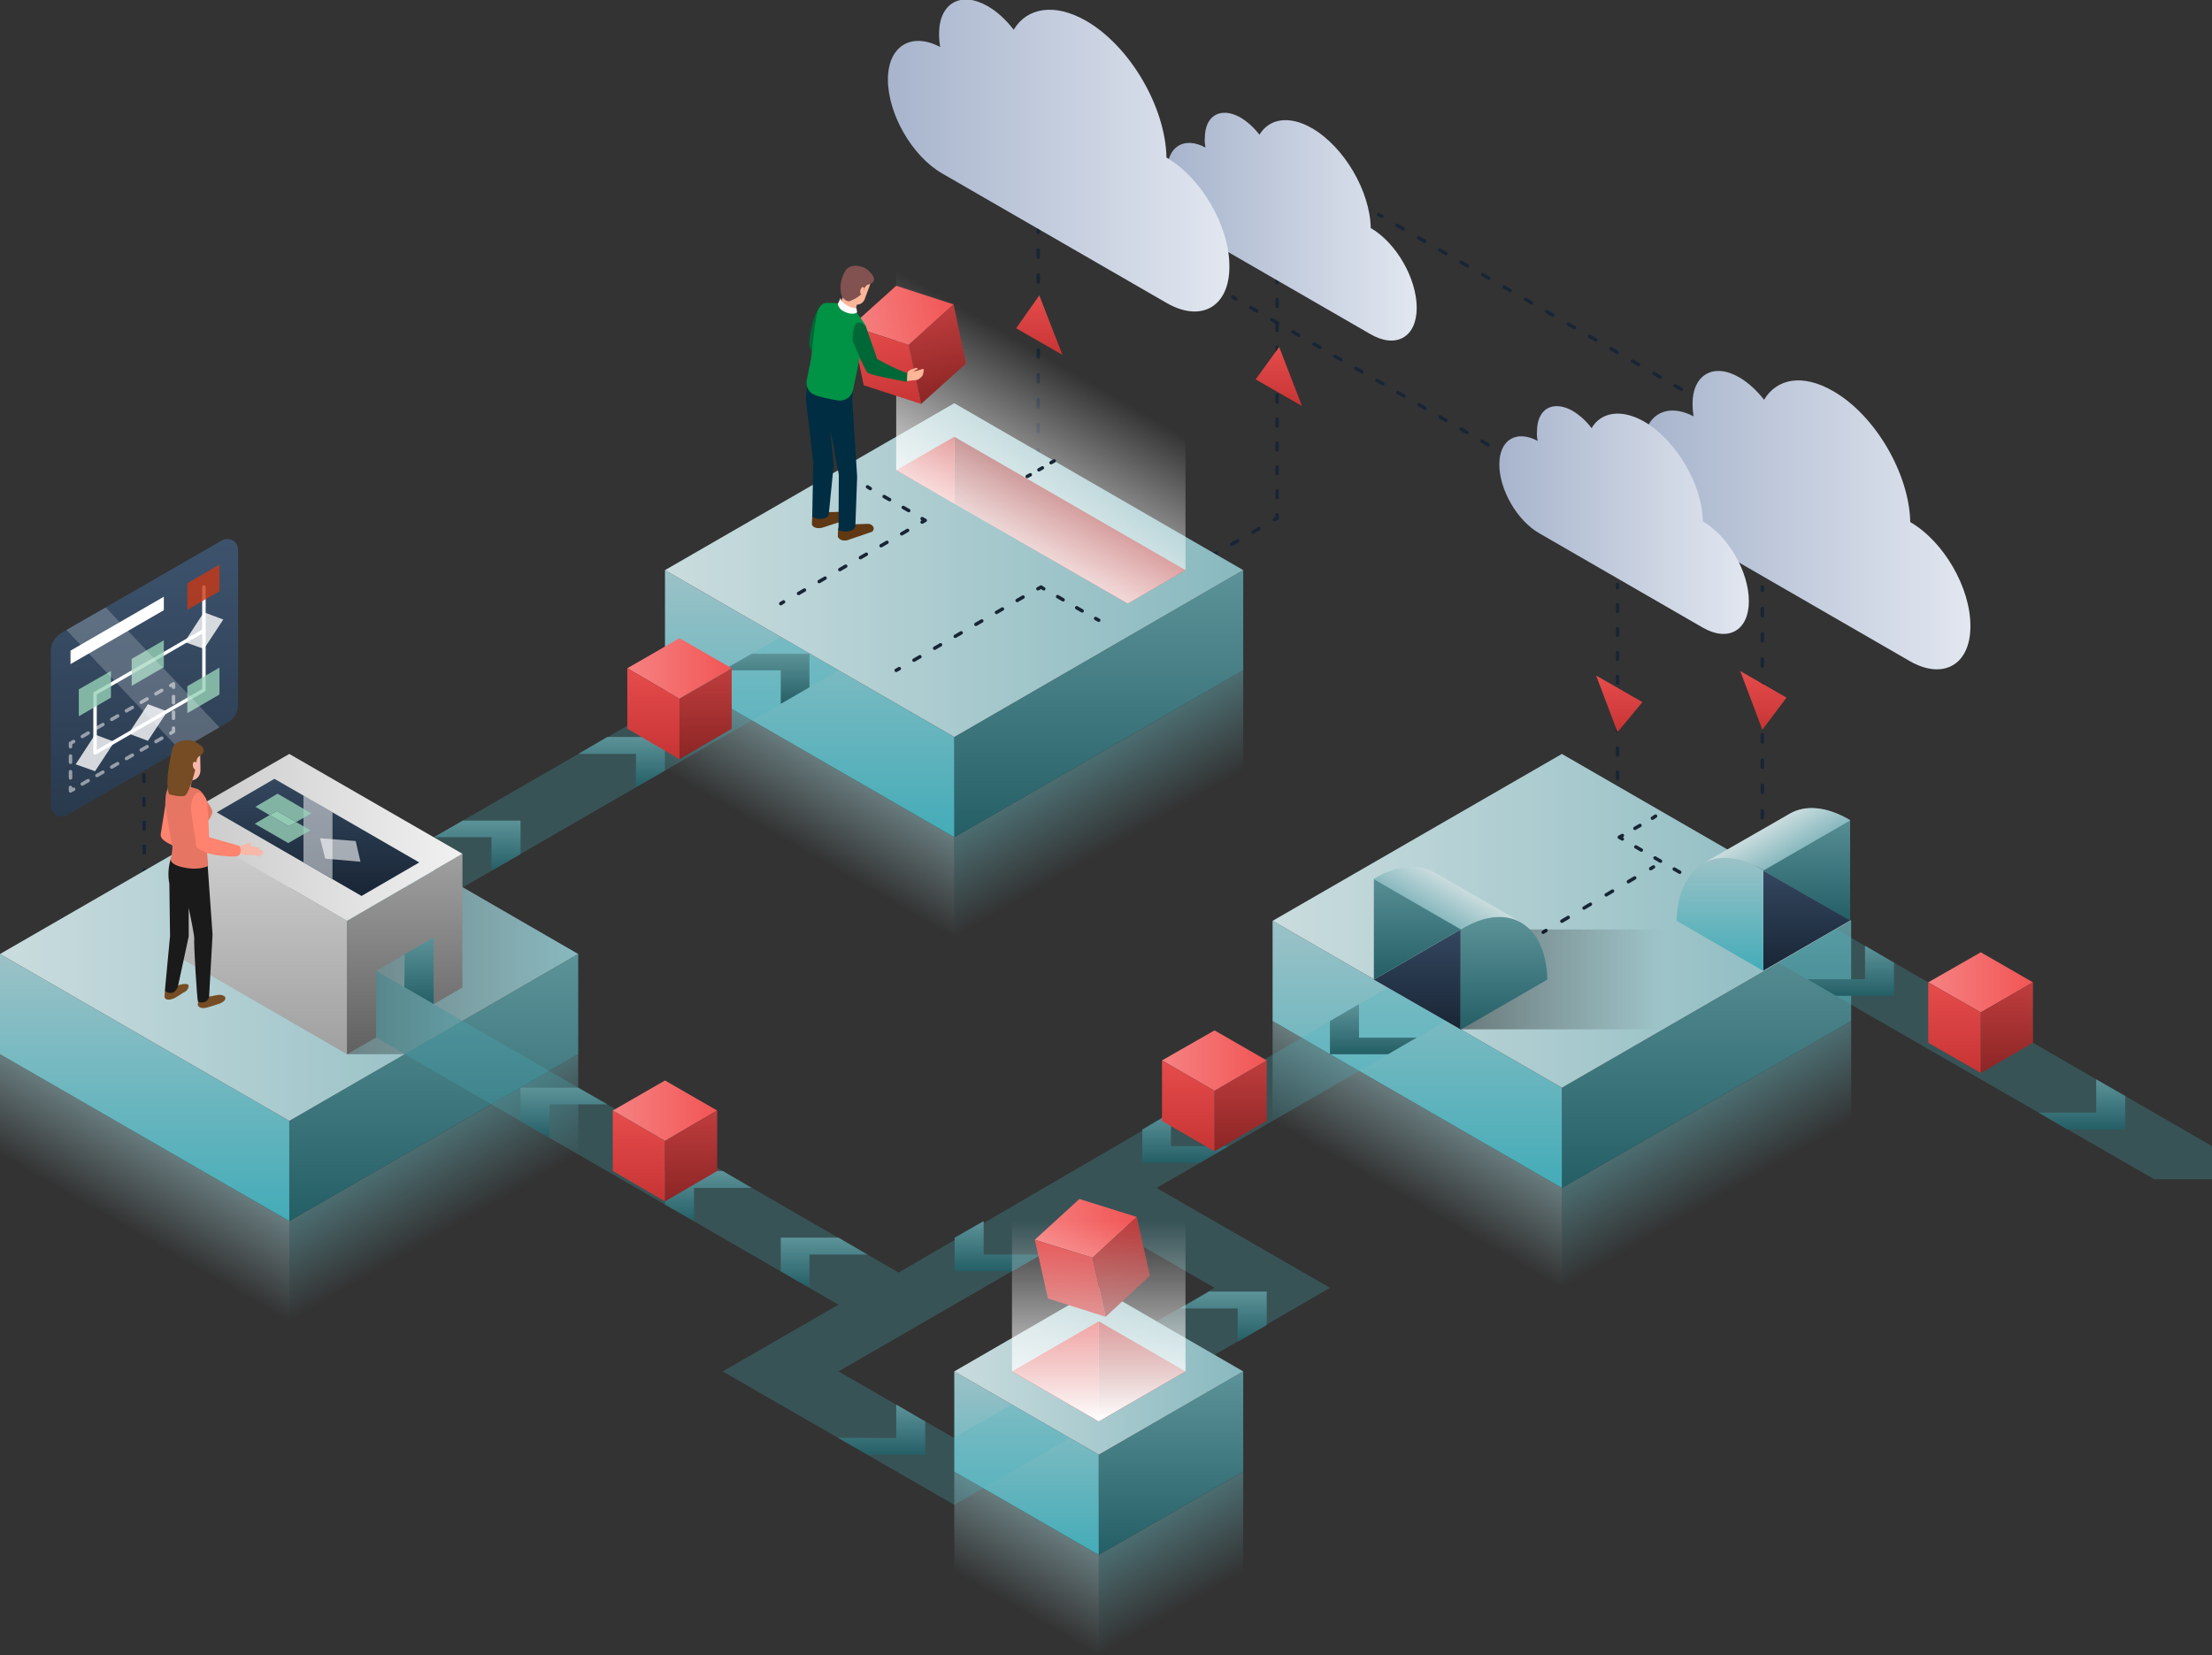 <svg xmlns="http://www.w3.org/2000/svg" width="640" height="479" viewBox="0 0 640 479" preserveAspectRatio="xMidYMid meet" xml:space="preserve">
    <rect x="0" y="0" width="640" height="479" fill="#333333" stroke="none"/>
    <style>.st0,.st5{fill:none;stroke:#182535;stroke-linecap:round;stroke-linejoin:round}.st5{stroke-dasharray:1.976,4.939}.st39{opacity:.25;fill:#4ab7c3}.st52{stroke:#182535;stroke-dasharray:1.823,4.558}.st52,.st53,.st88,.st89,.st90{fill:none;stroke-linecap:round;stroke-linejoin:round}.st53{stroke:#182535;stroke-dasharray:1.97,4.926}.st88,.st89,.st90{stroke:#fff}.st89,.st90{stroke-dasharray:1.968,2.953}.st90{stroke-dasharray:1.812,2.718}.st92{fill:#97d1b8}.st92,.st93{opacity:.8}.st93,.st94{fill:#fff}.st98{fill:#f7b7a9}.st99{fill:#ff836e}.st100{fill:#754c24}.st106{fill:#006837}.st107{fill:#603813}.st111{fill:#fcb698}</style>
    <g id="Layer_13">
        <path d="m398.9 62.1.9.5" class="st0"/>
        <path d="m404.2 65.2 96.9 55.9" style="fill:none;stroke:#182535;stroke-linecap:round;stroke-linejoin:round;stroke-dasharray:2.043,5.107"/>
        <path d="m503.3 122.4.9.5M356.7 86l.9.5" class="st0"/>
        <path d="m361.9 89 83 48" style="fill:none;stroke:#182535;stroke-linecap:round;stroke-linejoin:round;stroke-dasharray:2.007,5.018"/>
        <path d="m447.1 138.2.9.5M41.5 211.4v1" class="st0"/>
        <path d="m41.6 217.3.2 45.8" style="fill:none;stroke:#182535;stroke-linecap:round;stroke-linejoin:round;stroke-dasharray:1.969,4.922"/>
        <path d="M41.9 265.5v1M326.3 174.7l.8-.5" class="st0"/>
        <path d="m331.6 171.7 34.9-20" style="fill:none;stroke:#182535;stroke-linecap:round;stroke-linejoin:round;stroke-dasharray:2.036,5.09"/>
        <path d="m368.7 150.4.8-.4v-1" class="st0"/>
        <path d="M369.5 144V84.2" class="st5"/>
        <path d="M369.5 81.8v-1M300.4 37.3v1" class="st0"/>
        <path d="M300.4 43.5v91.2" style="fill:none;stroke:#182535;stroke-linecap:round;stroke-linejoin:round;stroke-dasharray:2.063,5.157"/>
        <path d="M300.4 137.3v1M468 169.1v1" class="st0"/>
        <path d="M468 175v59.8" class="st5"/>
        <path d="M468 237.3v1M509.9 169.9v1" class="st0"/>
        <path d="M509.9 176.1v63.2" style="fill:none;stroke:#182535;stroke-linecap:round;stroke-linejoin:round;stroke-dasharray:2.089,5.222"/>
        <path d="M509.9 241.9v1" class="st0"/>
    </g>
    <g id="Layer_7">
        <linearGradient id="SVGID_1_" x1="-212.301" x2="-212.301" y1="102.708" y2="85.512" gradientTransform="matrix(-1 0 0 1 88.408 0)" gradientUnits="userSpaceOnUse">
            <stop offset="0" style="stop-color:#c73434"/>
            <stop offset="1" style="stop-color:#e64c4c"/>
        </linearGradient>
        <path d="m300.7 85.5 6.7 17.2L294 95z" style="fill:url(#SVGID_1_)"/>
        <linearGradient id="SVGID_00000115512377428010499660000008059190290879017600_" x1="-421.822" x2="-421.822" y1="211.19" y2="194.192" gradientTransform="matrix(-1 0 0 1 88.408 0)" gradientUnits="userSpaceOnUse">
            <stop offset="0" style="stop-color:#c73434"/>
            <stop offset="1" style="stop-color:#e64c4c"/>
        </linearGradient>
        <path d="m509.9 211.2 7-9.3-13.4-7.7z" style="fill:url(#SVGID_00000115512377428010499660000008059190290879017600_)"/>
        <linearGradient id="SVGID_00000176044147013008673070000017902351134013295551_" x1="-380.079" x2="-380.079" y1="211.868" y2="195.508" gradientTransform="matrix(-1 0 0 1 88.408 0)" gradientUnits="userSpaceOnUse">
            <stop offset="0" style="stop-color:#c73434"/>
            <stop offset="1" style="stop-color:#e64c4c"/>
        </linearGradient>
        <path d="m468 211.9 7.2-8.7-13.4-7.7z" style="fill:url(#SVGID_00000176044147013008673070000017902351134013295551_)"/>
        <linearGradient id="XMLID_00000084515958955822127720000001858664773600826015_" x1="337.769" x2="409.926" y1="65.62" y2="65.62" gradientUnits="userSpaceOnUse">
            <stop offset="0" style="stop-color:#a7b4cc"/>
            <stop offset="1" style="stop-color:#e2e7f0"/>
        </linearGradient>
        <path id="XMLID_15_" d="M379.6 37.1c9.3 5.4 16.8 18.2 17 28.9 7.4 4.3 13.3 14.6 13.3 23.1s-6 11.9-13.4 7.6l-47.3-27.3c-6.4-3.7-11.5-12.6-11.5-19.9 0-7.1 4.9-10.1 11.1-6.8-.2-.9-.3-1.9-.2-2.8 0-6.5 4.6-9.1 10.3-5.9 2 1.2 3.9 2.9 5.5 5 2.8-4.7 8.6-5.7 15.2-1.9" style="fill:url(#XMLID_00000084515958955822127720000001858664773600826015_)"/>
        <linearGradient id="XMLID_00000090985113634906388700000003626982215779339429_" x1="475.531" x2="570.091" y1="150.558" y2="150.558" gradientUnits="userSpaceOnUse">
            <stop offset="0" style="stop-color:#a7b4cc"/>
            <stop offset="1" style="stop-color:#e2e7f0"/>
        </linearGradient>
        <path id="XMLID_14_" d="M530.4 113.2c12.2 7 22 23.9 22.3 37.9 9.7 5.6 17.5 19.1 17.4 30.2 0 11.1-7.9 15.6-17.6 10l-62-35.8c-8.3-4.8-15.1-16.5-15-26 0-9.3 6.5-13.2 14.5-9q-.3-1.8-.3-3.6c0-8.5 6.1-12 13.5-7.7 2.6 1.5 5.1 3.8 7.2 6.5 3.7-6.2 11.2-7.6 20-2.5" style="fill:url(#XMLID_00000090985113634906388700000003626982215779339429_)"/>
        <linearGradient id="XMLID_00000005955607315828187960000013018331859402963847_" x1="256.865" x2="355.688" y1="45.105" y2="45.105" gradientUnits="userSpaceOnUse">
            <stop offset="0" style="stop-color:#a7b4cc"/>
            <stop offset="1" style="stop-color:#e2e7f0"/>
        </linearGradient>
        <path id="XMLID_13_" d="M314.2 6c12.7 7.3 23 24.9 23.3 39.6 10.1 5.8 18.3 20 18.2 31.6 0 11.6-8.2 16.3-18.3 10.4l-64.8-37.4c-8.7-5-15.7-17.2-15.7-27.2 0-9.7 6.8-13.8 15.1-9.4-.2-1.3-.3-2.5-.3-3.8 0-8.9 6.3-12.5 14.1-8 2.8 1.6 5.3 4 7.5 6.8 3.8-6.4 11.8-7.8 20.9-2.6" style="fill:url(#XMLID_00000005955607315828187960000013018331859402963847_)"/>
        <linearGradient id="XMLID_00000103979749241774878220000013165246083105644979_" x1="433.81" x2="505.968" y1="150.558" y2="150.558" gradientUnits="userSpaceOnUse">
            <stop offset="0" style="stop-color:#a7b4cc"/>
            <stop offset="1" style="stop-color:#e2e7f0"/>
        </linearGradient>
        <path id="XMLID_12_" d="M475.7 122c9.3 5.4 16.8 18.2 17 28.9 7.4 4.3 13.3 14.6 13.3 23.1s-6 11.9-13.4 7.6l-47.3-27.3c-6.4-3.7-11.5-12.6-11.5-19.9 0-7.1 4.9-10.1 11.1-6.8-.2-.9-.3-1.9-.2-2.8 0-6.5 4.6-9.1 10.3-5.9 2 1.2 3.9 2.9 5.5 5 2.7-4.6 8.5-5.7 15.2-1.9" style="fill:url(#XMLID_00000103979749241774878220000013165246083105644979_)"/>
        <linearGradient id="SVGID_00000126307998464276601350000012256211356879434677_" x1="-281.616" x2="-281.616" y1="117.547" y2="100.35" gradientTransform="matrix(-1 0 0 1 88.408 0)" gradientUnits="userSpaceOnUse">
            <stop offset="0" style="stop-color:#c73434"/>
            <stop offset="1" style="stop-color:#e64c4c"/>
        </linearGradient>
        <path d="m370.1 100.4 6.6 17.1-13.4-7.7z" style="fill:url(#SVGID_00000126307998464276601350000012256211356879434677_)"/>
    </g>
    <g id="Layer_3">
        <linearGradient id="SVGID_00000142865648966753600180000003411325543611751810_" x1="487.462" x2="500.011" y1="323.231" y2="344.966" gradientUnits="userSpaceOnUse">
            <stop offset="0" style="stop-color:#5c9399;stop-opacity:.6"/>
            <stop offset="1" style="stop-color:#5c9399;stop-opacity:0"/>
        </linearGradient>
        <path d="M451.9 343.8v28.9l83.7-48.3v-28.9z" style="fill:url(#SVGID_00000142865648966753600180000003411325543611751810_)"/>
        <linearGradient id="SVGID_00000121988896261251644790000002310192303657874572_" x1="403.804" x2="416.353" y1="344.966" y2="323.231" gradientUnits="userSpaceOnUse">
            <stop offset="0" style="stop-color:#9bc2c7;stop-opacity:0"/>
            <stop offset="1" style="stop-color:#9bc2c7;stop-opacity:.5"/>
        </linearGradient>
        <path d="m451.9 343.8-83.7-48.3v28.9l83.7 48.3z" style="fill:url(#SVGID_00000121988896261251644790000002310192303657874572_)"/>
        <linearGradient id="SVGID_00000016779522838192626150000004662815068320188300_" x1="493.737" x2="493.737" y1="343.759" y2="266.478" gradientUnits="userSpaceOnUse">
            <stop offset="0" style="stop-color:#255f66"/>
            <stop offset="1" style="stop-color:#5c9399"/>
        </linearGradient>
        <path d="M451.9 314.8v29l83.7-48.3v-29z" style="fill:url(#SVGID_00000016779522838192626150000004662815068320188300_)"/>
        <linearGradient id="SVGID_00000059285254009215936880000017953548896570112188_" x1="410.078" x2="410.078" y1="343.759" y2="266.478" gradientUnits="userSpaceOnUse">
            <stop offset="0" style="stop-color:#43acb8"/>
            <stop offset="1" style="stop-color:#9bc2c7"/>
        </linearGradient>
        <path d="m451.9 314.8-83.7-48.3v29l83.7 48.3z" style="fill:url(#SVGID_00000059285254009215936880000017953548896570112188_)"/>
        <linearGradient id="SVGID_00000155843515313311791120000015254751182523445901_" x1="368.249" x2="535.566" y1="266.478" y2="266.478" gradientUnits="userSpaceOnUse">
            <stop offset="0" style="stop-color:#cadcde"/>
            <stop offset="1" style="stop-color:#88b9bf"/>
        </linearGradient>
        <path d="m451.9 218.2-83.7 48.3 83.7 48.3 83.7-48.3z" style="fill:url(#SVGID_00000155843515313311791120000015254751182523445901_)"/>
        <linearGradient id="SVGID_00000141431361550660293200000008941772048847601806_" x1="311.628" x2="324.177" y1="221.801" y2="243.536" gradientUnits="userSpaceOnUse">
            <stop offset="0" style="stop-color:#5c9399;stop-opacity:.6"/>
            <stop offset="1" style="stop-color:#5c9399;stop-opacity:0"/>
        </linearGradient>
        <path d="M276.1 242.3v29l83.6-48.3v-29z" style="fill:url(#SVGID_00000141431361550660293200000008941772048847601806_)"/>
        <linearGradient id="SVGID_00000137821461896030537730000001795020013039346341_" x1="227.97" x2="240.518" y1="243.536" y2="221.801" gradientUnits="userSpaceOnUse">
            <stop offset="0" style="stop-color:#9bc2c7;stop-opacity:0"/>
            <stop offset="1" style="stop-color:#9bc2c7;stop-opacity:.5"/>
        </linearGradient>
        <path d="M276.1 242.3 192.4 194v29l83.7 48.3z" style="fill:url(#SVGID_00000137821461896030537730000001795020013039346341_)"/>
        <linearGradient id="SVGID_00000090975990782836981690000000576041634235537034_" x1="317.902" x2="317.902" y1="242.328" y2="165.048" gradientUnits="userSpaceOnUse">
            <stop offset="0" style="stop-color:#255f66"/>
            <stop offset="1" style="stop-color:#5c9399"/>
        </linearGradient>
        <path d="M276.1 213.3v29l83.6-48.3v-29z" style="fill:url(#SVGID_00000090975990782836981690000000576041634235537034_)"/>
        <linearGradient id="SVGID_00000178173811995476091070000006492966402568623489_" x1="234.244" x2="234.244" y1="242.328" y2="165.048" gradientUnits="userSpaceOnUse">
            <stop offset="0" style="stop-color:#43acb8"/>
            <stop offset="1" style="stop-color:#9bc2c7"/>
        </linearGradient>
        <path d="M276.1 213.3 192.4 165v29l83.7 48.3z" style="fill:url(#SVGID_00000178173811995476091070000006492966402568623489_)"/>
        <linearGradient id="SVGID_00000098221415350406902540000007182046260342937490_" x1="192.415" x2="359.731" y1="165.048" y2="165.048" gradientUnits="userSpaceOnUse">
            <stop offset="0" style="stop-color:#cadcde"/>
            <stop offset="1" style="stop-color:#88b9bf"/>
        </linearGradient>
        <path d="M276.1 116.7 192.4 165l83.7 48.3 83.6-48.3z" style="fill:url(#SVGID_00000098221415350406902540000007182046260342937490_)"/>
        <linearGradient id="SVGID_00000129911114086573076070000008004825818764202654_" x1="395.221" x2="407.77" y1="441.567" y2="463.302" gradientTransform="translate(-62.68)" gradientUnits="userSpaceOnUse">
            <stop offset="0" style="stop-color:#5c9399;stop-opacity:.6"/>
            <stop offset="1" style="stop-color:#5c9399;stop-opacity:0"/>
        </linearGradient>
        <path d="M317.9 450v29l41.8-24.2v-28.9z" style="fill:url(#SVGID_00000129911114086573076070000008004825818764202654_)"/>
        <linearGradient id="SVGID_00000023985181336847387740000000220006275825815172_" x1="353.392" x2="365.941" y1="463.302" y2="441.567" gradientTransform="translate(-62.68)" gradientUnits="userSpaceOnUse">
            <stop offset="0" style="stop-color:#9bc2c7;stop-opacity:0"/>
            <stop offset="1" style="stop-color:#9bc2c7;stop-opacity:.5"/>
        </linearGradient>
        <path d="m317.9 450-41.8-24.1v28.9l41.8 24.2z" style="fill:url(#SVGID_00000023985181336847387740000000220006275825815172_)"/>
        <linearGradient id="SVGID_00000156567267048447890230000014822376619089063570_" x1="401.496" x2="401.496" y1="450.019" y2="396.889" gradientTransform="translate(-62.68)" gradientUnits="userSpaceOnUse">
            <stop offset="0" style="stop-color:#255f66"/>
            <stop offset="1" style="stop-color:#5c9399"/>
        </linearGradient>
        <path d="M317.9 421v29l41.8-24.1v-29z" style="fill:url(#SVGID_00000156567267048447890230000014822376619089063570_)"/>
        <linearGradient id="SVGID_00000067942443619997558670000004429608106236032929_" x1="359.667" x2="359.667" y1="450.019" y2="396.889" gradientTransform="translate(-62.68)" gradientUnits="userSpaceOnUse">
            <stop offset="0" style="stop-color:#43acb8"/>
            <stop offset="1" style="stop-color:#9bc2c7"/>
        </linearGradient>
        <path d="m317.9 421-41.8-24.1v29l41.8 24.1z" style="fill:url(#SVGID_00000067942443619997558670000004429608106236032929_)"/>
        <linearGradient id="SVGID_00000139275243801844221860000002130701288357599374_" x1="338.752" x2="422.411" y1="396.889" y2="396.889" gradientTransform="translate(-62.68)" gradientUnits="userSpaceOnUse">
            <stop offset="0" style="stop-color:#cadcde"/>
            <stop offset="1" style="stop-color:#88b9bf"/>
        </linearGradient>
        <path d="m317.9 372.7-41.8 24.2 41.8 24.1 41.8-24.1z" style="fill:url(#SVGID_00000139275243801844221860000002130701288357599374_)"/>
        <linearGradient id="SVGID_00000142172155451595046410000009299564021393461916_" x1="119.213" x2="131.762" y1="332.891" y2="354.626" gradientUnits="userSpaceOnUse">
            <stop offset="0" style="stop-color:#5c9399;stop-opacity:.6"/>
            <stop offset="1" style="stop-color:#5c9399;stop-opacity:0"/>
        </linearGradient>
        <path d="M83.7 353.4v29l83.6-48.3v-29z" style="fill:url(#SVGID_00000142172155451595046410000009299564021393461916_)"/>
        <linearGradient id="SVGID_00000014631499290571496900000012719981520515360434_" x1="35.555" x2="48.104" y1="354.626" y2="332.891" gradientUnits="userSpaceOnUse">
            <stop offset="0" style="stop-color:#9bc2c7;stop-opacity:0"/>
            <stop offset="1" style="stop-color:#9bc2c7;stop-opacity:.5"/>
        </linearGradient>
        <path d="M83.7 353.4 0 305.1v29l83.7 48.3z" style="fill:url(#SVGID_00000014631499290571496900000012719981520515360434_)"/>
        <linearGradient id="SVGID_00000029042622429775325940000009651975719461626548_" x1="125.488" x2="125.488" y1="353.419" y2="276.138" gradientUnits="userSpaceOnUse">
            <stop offset="0" style="stop-color:#255f66"/>
            <stop offset="1" style="stop-color:#5c9399"/>
        </linearGradient>
        <path d="M83.7 324.4v29l83.6-48.3v-29z" style="fill:url(#SVGID_00000029042622429775325940000009651975719461626548_)"/>
        <linearGradient id="SVGID_00000121993834876464369230000006249286352241049276_" x1="41.829" x2="41.829" y1="353.419" y2="276.139" gradientUnits="userSpaceOnUse">
            <stop offset="0" style="stop-color:#43acb8"/>
            <stop offset="1" style="stop-color:#9bc2c7"/>
        </linearGradient>
        <path d="M83.7 324.4 0 276.1v29l83.7 48.3z" style="fill:url(#SVGID_00000121993834876464369230000006249286352241049276_)"/>
        <linearGradient id="SVGID_00000167395926767407728310000003982801024171451051_" x1="0" x2="167.317" y1="276.138" y2="276.138" gradientUnits="userSpaceOnUse">
            <stop offset="0" style="stop-color:#cadcde"/>
            <stop offset="1" style="stop-color:#88b9bf"/>
        </linearGradient>
        <path d="M83.7 227.8 0 276.1l83.7 48.3 83.6-48.3z" style="fill:url(#SVGID_00000167395926767407728310000003982801024171451051_)"/>
    </g>
    <g id="Layer_10">
        <linearGradient id="SVGID_00000069372339890471960700000014445897678602170783_" x1="-221.129" x2="-221.129" y1="126.408" y2="174.708" gradientTransform="matrix(-1 0 0 1 88.408 0)" gradientUnits="userSpaceOnUse">
            <stop offset="0" style="stop-color:#8c2525"/>
            <stop offset="1" style="stop-color:#bf3d3d"/>
        </linearGradient>
        <path d="m343 165-16.7 9.7-50.2-29v-19.3z" style="fill:url(#SVGID_00000069372339890471960700000014445897678602170783_)"/>
        <linearGradient id="SVGID_00000098914902158036252490000006057987979314497694_" x1="-179.299" x2="-179.299" y1="126.408" y2="145.728" gradientTransform="matrix(-1 0 0 1 88.408 0)" gradientUnits="userSpaceOnUse">
            <stop offset="0" style="stop-color:#c73434"/>
            <stop offset="1" style="stop-color:#e64c4c"/>
        </linearGradient>
        <path d="m259.3 136.1 16.8-9.7v19.3z" style="fill:url(#SVGID_00000098914902158036252490000006057987979314497694_)"/>
        <linearGradient id="SVGID_00000183218234256634144060000011973453824809755796_" x1="-221.129" x2="-196.031" y1="107.088" y2="150.558" gradientTransform="matrix(-1 0 0 1 88.408 0)" gradientUnits="userSpaceOnUse">
            <stop offset="0" style="stop-color:#fff;stop-opacity:0"/>
            <stop offset="1" style="stop-color:#fff;stop-opacity:.8"/>
        </linearGradient>
        <path d="m259.3 78.1 83.7 48.3V165l-16.7 9.7-67-38.6z" style="fill:url(#SVGID_00000183218234256634144060000011973453824809755796_)"/>
    </g>
    <g id="Layer_6">
        <path d="m225.9 184.4 16.7 9.6-108.7 62.8-16.8-9.6zM418.3 295.5l-83.7 48.3 50.2 28.9-33.4 19.4-16.7-9.7 16.7-9.7-33.5-19.3-75.3 43.5 33.3 19.2 16.9-9.6 16.7 9.7-33.4 19.3-67-38.6 33.5-19.3-125.5-72.5 16.8-9.6L260 368.3l141.6-82.5z" class="st39"/>
        <linearGradient id="SVGID_00000155864410352658426880000009648247225962787495_" x1="-150.019" x2="-150.019" y1="372.739" y2="358.249" gradientTransform="matrix(-1 0 0 1 88.408 0)" gradientUnits="userSpaceOnUse">
            <stop offset="0" style="stop-color:#255f66"/>
            <stop offset="1" style="stop-color:#5c9399"/>
        </linearGradient>
        <path d="M251 363.1h-16.8v9.6l-8.3-4.8v-9.7h16.7z" style="fill:url(#SVGID_00000155864410352658426880000009648247225962787495_)"/>
        <linearGradient id="SVGID_00000047058783173201893900000009170873343767358898_" x1="-116.555" x2="-116.555" y1="353.419" y2="338.929" gradientTransform="matrix(-1 0 0 1 88.408 0)" gradientUnits="userSpaceOnUse">
            <stop offset="0" style="stop-color:#255f66"/>
            <stop offset="1" style="stop-color:#5c9399"/>
        </linearGradient>
        <path d="M217.5 343.8h-16.7v9.6l-8.4-4.8v-9.7h16.7z" style="fill:url(#SVGID_00000047058783173201893900000009170873343767358898_)"/>
        <linearGradient id="SVGID_00000167355110058669241900000000298322231185920677_" x1="-74.726" x2="-74.726" y1="329.269" y2="314.779" gradientTransform="matrix(-1 0 0 1 88.408 0)" gradientUnits="userSpaceOnUse">
            <stop offset="0" style="stop-color:#255f66"/>
            <stop offset="1" style="stop-color:#5c9399"/>
        </linearGradient>
        <path d="M175.7 319.6H159v9.7l-8.4-4.9v-9.6h16.7z" style="fill:url(#SVGID_00000167355110058669241900000000298322231185920677_)"/>
        <linearGradient id="SVGID_00000176002297831808675100000013824416170929809072_" x1="-200.34" x2="-200.34" y1="367.91" y2="353.42" gradientTransform="matrix(-1 0 0 1 88.408 0)" gradientUnits="userSpaceOnUse">
            <stop offset="0" style="stop-color:#255f66"/>
            <stop offset="1" style="stop-color:#5c9399"/>
        </linearGradient>
        <path d="m301.3 363.1-8.4 4.8h-16.7v-9.7l8.4-4.8v9.7z" style="fill:url(#SVGID_00000176002297831808675100000013824416170929809072_)"/>
        <linearGradient id="SVGID_00000078019457810004853380000013398555130190569088_" x1="-254.592" x2="-254.592" y1="336.514" y2="322.024" gradientTransform="matrix(-1 0 0 1 88.408 0)" gradientUnits="userSpaceOnUse">
            <stop offset="0" style="stop-color:#255f66"/>
            <stop offset="1" style="stop-color:#5c9399"/>
        </linearGradient>
        <path d="m355.5 331.7-8.3 4.8h-16.7v-9.6l8.3-4.9v9.7z" style="fill:url(#SVGID_00000078019457810004853380000013398555130190569088_)"/>
        <linearGradient id="SVGID_00000031176633147179751490000009348002543999903149_" x1="-308.97" x2="-308.97" y1="305.118" y2="290.628" gradientTransform="matrix(-1 0 0 1 88.408 0)" gradientUnits="userSpaceOnUse">
            <stop offset="0" style="stop-color:#255f66"/>
            <stop offset="1" style="stop-color:#5c9399"/>
        </linearGradient>
        <path d="m409.9 300.3-8.3 4.8h-16.8v-9.6l8.4-4.9v9.7z" style="fill:url(#SVGID_00000031176633147179751490000009348002543999903149_)"/>
        <linearGradient id="SVGID_00000179612118584675461240000015858575552743602840_" x1="-166.619" x2="-166.619" y1="421.039" y2="406.549" gradientTransform="matrix(-1 0 0 1 88.408 0)" gradientUnits="userSpaceOnUse">
            <stop offset="0" style="stop-color:#255f66"/>
            <stop offset="1" style="stop-color:#5c9399"/>
        </linearGradient>
        <path d="m259.3 406.5 8.4 4.9v9.6H251l-8.6-4.9 16.9.1z" style="fill:url(#SVGID_00000179612118584675461240000015858575552743602840_)"/>
        <linearGradient id="SVGID_00000145780411636501775900000012443722201402679954_" x1="-265.543" x2="-265.543" y1="388.313" y2="373.823" gradientTransform="matrix(-1 0 0 1 88.408 0)" gradientUnits="userSpaceOnUse">
            <stop offset="0" style="stop-color:#255f66"/>
            <stop offset="1" style="stop-color:#5c9399"/>
        </linearGradient>
        <path d="m341.4 378.7 8.4-4.9h16.7v9.7l-8.4 4.8v-9.6z" style="fill:url(#SVGID_00000145780411636501775900000012443722201402679954_)"/>
        <linearGradient id="SVGID_00000094587777629889413700000012859594393574529179_" x1="-49.629" x2="-49.629" y1="251.988" y2="237.498" gradientTransform="matrix(-1 0 0 1 88.408 0)" gradientUnits="userSpaceOnUse">
            <stop offset="0" style="stop-color:#255f66"/>
            <stop offset="1" style="stop-color:#5c9399"/>
        </linearGradient>
        <path d="m142.2 252 8.4-4.8v-9.7h-16.7l-8.4 4.8h16.7z" style="fill:url(#SVGID_00000094587777629889413700000012859594393574529179_)"/>
        <linearGradient id="SVGID_00000158712110017147435470000014473146067333029564_" x1="-91.458" x2="-91.458" y1="227.838" y2="213.348" gradientTransform="matrix(-1 0 0 1 88.408 0)" gradientUnits="userSpaceOnUse">
            <stop offset="0" style="stop-color:#255f66"/>
            <stop offset="1" style="stop-color:#5c9399"/>
        </linearGradient>
        <path d="m184 227.8 8.4-4.8v-9.7h-16.7l-8.4 4.9H184z" style="fill:url(#SVGID_00000158712110017147435470000014473146067333029564_)"/>
        <linearGradient id="SVGID_00000060020268338864711620000016194911985111072177_" x1="-133.287" x2="-133.287" y1="203.688" y2="189.198" gradientTransform="matrix(-1 0 0 1 88.408 0)" gradientUnits="userSpaceOnUse">
            <stop offset="0" style="stop-color:#255f66"/>
            <stop offset="1" style="stop-color:#5c9399"/>
        </linearGradient>
        <path d="M225.9 203.7V194h-16.8l8.4-4.8h16.7v9.7z" style="fill:url(#SVGID_00000060020268338864711620000016194911985111072177_)"/>
        <path d="m305 133.4-.9.5" class="st0"/>
        <path d="m301.6 135.4-2.3 1.3" style="fill:none;stroke:#182535;stroke-linecap:round;stroke-linejoin:round;stroke-dasharray:1.156,2.891"/>
        <path d="m298.1 137.4-.9.5M317.9 179.5l-.9-.5" class="st0"/>
        <path d="m313.1 176.8-9.1-5.3" class="st52"/>
        <path d="m302 170.4-.8-.5-.9.5" class="st0"/>
        <path d="m296 172.8-33.7 19.5" class="st53"/>
        <path d="m260.2 193.5-.9.5M251 140.9l.8.5" class="st0"/>
        <path d="m255.8 143.7 9.1 5.2" class="st52"/>
        <path d="m266.8 150.1.9.5-.9.5" class="st0"/>
        <path d="M262.6 153.5 228.9 173" class="st53"/>
        <path d="m226.7 174.2-.8.5" class="st0"/>
        <path d="M531.2 268.9 640 331.7v9.6h-16.7l-108.8-62.7z" class="st39"/>
        <linearGradient id="SVGID_00000103258237869504669710000013513439514647063942_" x1="-513.942" x2="-513.942" y1="326.854" y2="312.364" gradientTransform="matrix(-1 0 0 1 88.408 0)" gradientUnits="userSpaceOnUse">
            <stop offset="0" style="stop-color:#255f66"/>
            <stop offset="1" style="stop-color:#5c9399"/>
        </linearGradient>
        <path d="M614.9 317.2v9.7h-16.7l-8.4-4.9h16.7v-9.6z" style="fill:url(#SVGID_00000103258237869504669710000013513439514647063942_)"/>
        <linearGradient id="SVGID_00000055681704503704441590000008134646992598769817_" x1="-447.015" x2="-447.015" y1="288.213" y2="273.723" gradientTransform="matrix(-1 0 0 1 88.408 0)" gradientUnits="userSpaceOnUse">
            <stop offset="0" style="stop-color:#255f66"/>
            <stop offset="1" style="stop-color:#5c9399"/>
        </linearGradient>
        <path d="M548 278.6v9.6h-16.8l-8.3-4.8h16.7v-9.7z" style="fill:url(#SVGID_00000055681704503704441590000008134646992598769817_)"/>
        <linearGradient id="SVGID_00000106836868056618034800000014827719035252712856_" x1="177.279" x2="207.547" y1="-16063.429" y2="-16063.446" gradientTransform="matrix(1 0 0 -1 0 -15742)" gradientUnits="userSpaceOnUse">
            <stop offset="0" style="stop-color:#f68282"/>
            <stop offset="1" style="stop-color:#f25555"/>
        </linearGradient>
        <path d="m177.3 321.4 15.1-8.7 15.1 8.7-15.1 8.8z" style="fill:url(#SVGID_00000106836868056618034800000014827719035252712856_)"/>
        <linearGradient id="SVGID_00000125596785805513936490000009998243905442397597_" x1="184.847" x2="184.847" y1="-16089.651" y2="-16063.439" gradientTransform="matrix(1 0 0 -1 0 -15742)" gradientUnits="userSpaceOnUse">
            <stop offset="0" style="stop-color:#c73434"/>
            <stop offset="1" style="stop-color:#e64c4c"/>
        </linearGradient>
        <path d="m192.4 330.2-15.1-8.8v17.5l15.1 8.8z" style="fill:url(#SVGID_00000125596785805513936490000009998243905442397597_)"/>
        <linearGradient id="SVGID_00000024717359327830083520000010195007913369955260_" x1="199.981" x2="199.981" y1="-16089.651" y2="-16063.439" gradientTransform="matrix(1 0 0 -1 0 -15742)" gradientUnits="userSpaceOnUse">
            <stop offset="0" style="stop-color:#8c2525"/>
            <stop offset="1" style="stop-color:#bf3d3d"/>
        </linearGradient>
        <path d="m207.5 321.4-15.1 8.8v17.5l15.1-8.8z" style="fill:url(#SVGID_00000024717359327830083520000010195007913369955260_)"/>
        <linearGradient id="SVGID_00000030458959761969424900000004915380858236850364_" x1="336.23" x2="366.498" y1="-16048.94" y2="-16048.956" gradientTransform="matrix(1 0 0 -1 0 -15742)" gradientUnits="userSpaceOnUse">
            <stop offset="0" style="stop-color:#f68282"/>
            <stop offset="1" style="stop-color:#f25555"/>
        </linearGradient>
        <path d="m336.2 306.9 15.2-8.7 15.1 8.7-15.1 8.8z" style="fill:url(#SVGID_00000030458959761969424900000004915380858236850364_)"/>
        <linearGradient id="SVGID_00000045592907938419453660000007174909718928851090_" x1="343.798" x2="343.798" y1="-16075.162" y2="-16048.949" gradientTransform="matrix(1 0 0 -1 0 -15742)" gradientUnits="userSpaceOnUse">
            <stop offset="0" style="stop-color:#c73434"/>
            <stop offset="1" style="stop-color:#e64c4c"/>
        </linearGradient>
        <path d="m351.4 315.7-15.2-8.8v17.5l15.2 8.8z" style="fill:url(#SVGID_00000045592907938419453660000007174909718928851090_)"/>
        <linearGradient id="SVGID_00000175306122347448202120000009960786688649958530_" x1="358.932" x2="358.932" y1="-16075.162" y2="-16048.949" gradientTransform="matrix(1 0 0 -1 0 -15742)" gradientUnits="userSpaceOnUse">
            <stop offset="0" style="stop-color:#8c2525"/>
            <stop offset="1" style="stop-color:#bf3d3d"/>
        </linearGradient>
        <path d="m366.5 306.9-15.1 8.8v17.5l15.1-8.8z" style="fill:url(#SVGID_00000175306122347448202120000009960786688649958530_)"/>
        <linearGradient id="SVGID_00000114054410229999100080000008625599909992165013_" x1="181.462" x2="211.73" y1="-15935.434" y2="-15935.45" gradientTransform="matrix(1 0 0 -1 0 -15742)" gradientUnits="userSpaceOnUse">
            <stop offset="0" style="stop-color:#f68282"/>
            <stop offset="1" style="stop-color:#f25555"/>
        </linearGradient>
        <path d="m181.5 193.4 15.1-8.7 15.1 8.7-15.1 8.8z" style="fill:url(#SVGID_00000114054410229999100080000008625599909992165013_)"/>
        <linearGradient id="SVGID_00000039117023397877084780000014384991779230042759_" x1="189.03" x2="189.03" y1="-15961.656" y2="-15935.443" gradientTransform="matrix(1 0 0 -1 0 -15742)" gradientUnits="userSpaceOnUse">
            <stop offset="0" style="stop-color:#c73434"/>
            <stop offset="1" style="stop-color:#e64c4c"/>
        </linearGradient>
        <path d="m196.6 202.2-15.1-8.8v17.5l15.1 8.8z" style="fill:url(#SVGID_00000039117023397877084780000014384991779230042759_)"/>
        <linearGradient id="SVGID_00000054262535850391425600000005235622655341042858_" x1="204.164" x2="204.164" y1="-15961.656" y2="-15935.443" gradientTransform="matrix(1 0 0 -1 0 -15742)" gradientUnits="userSpaceOnUse">
            <stop offset="0" style="stop-color:#8c2525"/>
            <stop offset="1" style="stop-color:#bf3d3d"/>
        </linearGradient>
        <path d="m211.7 193.4-15.1 8.8v17.5l15.1-8.8z" style="fill:url(#SVGID_00000054262535850391425600000005235622655341042858_)"/>
        <linearGradient id="SVGID_00000094587994410451334300000004398921314130207675_" x1="557.93" x2="588.198" y1="-16026.296" y2="-16026.314" gradientTransform="matrix(1 0 0 -1 0 -15742)" gradientUnits="userSpaceOnUse">
            <stop offset="0" style="stop-color:#f68282"/>
            <stop offset="1" style="stop-color:#f25555"/>
        </linearGradient>
        <path d="m557.9 284.3 15.2-8.7 15.1 8.7-15.1 8.7z" style="fill:url(#SVGID_00000094587994410451334300000004398921314130207675_)"/>
        <linearGradient id="SVGID_00000157302430928753920550000004794712404404811930_" x1="565.498" x2="565.498" y1="-16052.519" y2="-16026.306" gradientTransform="matrix(1 0 0 -1 0 -15742)" gradientUnits="userSpaceOnUse">
            <stop offset="0" style="stop-color:#c73434"/>
            <stop offset="1" style="stop-color:#e64c4c"/>
        </linearGradient>
        <path d="m573.1 293-15.2-8.7v17.5l15.2 8.7z" style="fill:url(#SVGID_00000157302430928753920550000004794712404404811930_)"/>
        <linearGradient id="SVGID_00000136387514725725776770000002883456660095063967_" x1="580.632" x2="580.632" y1="-16052.519" y2="-16026.306" gradientTransform="matrix(1 0 0 -1 0 -15742)" gradientUnits="userSpaceOnUse">
            <stop offset="0" style="stop-color:#8c2525"/>
            <stop offset="1" style="stop-color:#bf3d3d"/>
        </linearGradient>
        <path d="m588.2 284.3-15.1 8.7v17.5l15.1-8.7z" style="fill:url(#SVGID_00000136387514725725776770000002883456660095063967_)"/>
        <path d="m479 236.2-.9.6" class="st0"/>
        <path d="m474.5 238.9-3.3 1.9" style="fill:none;stroke:#182535;stroke-linecap:round;stroke-linejoin:round;stroke-dasharray:1.688,4.22"/>
        <path d="m469.4 241.8-.9.5.9.5" class="st0"/>
        <path d="m473.3 245.1 25.8 14.9" style="fill:none;stroke:#182535;stroke-linecap:round;stroke-linejoin:round;stroke-dasharray:1.832,4.58"/>
        <path d="m501.1 261.1.9.5M446.5 269.8l.8-.5" class="st0"/>
        <path d="m451.9 266.6 23.4-13.9" style="fill:none;stroke:#182535;stroke-linecap:round;stroke-linejoin:round;stroke-dasharray:2.132,5.329"/>
        <path d="m477.6 251.4.8-.5" class="st0"/>
        <path d="m133.9 256.8-33.5 19.3 33.5 19.4-16.8 9.6-32.8-19.3-.6-19.3 33.4-19.3z" style="opacity:.4;fill:#4ab7c3"/>
    </g>
    <g id="Layer_11">
        <linearGradient id="SVGID_00000165218442863076254960000011701160614391362221_" x1="-242.043" x2="-242.043" y1="-16153.383" y2="-16124.38" gradientTransform="rotate(180 44.204 -7871)" gradientUnits="userSpaceOnUse">
            <stop offset="0" style="stop-color:#8c2525"/>
            <stop offset="1" style="stop-color:#bf3d3d"/>
        </linearGradient>
        <path d="M317.9 382.4v29l25.1-14.5z" style="fill:url(#SVGID_00000165218442863076254960000011701160614391362221_)"/>
        <linearGradient id="SVGID_00000047758339466826857540000003275164992430533520_" x1="-216.956" x2="-216.956" y1="-16153.383" y2="-16124.38" gradientTransform="rotate(180 44.204 -7871)" gradientUnits="userSpaceOnUse">
            <stop offset="0" style="stop-color:#c73434"/>
            <stop offset="1" style="stop-color:#e64c4c"/>
        </linearGradient>
        <path d="M317.9 411.4v-29l-25.1 14.5z" style="fill:url(#SVGID_00000047758339466826857540000003275164992430533520_)"/>
        <linearGradient id="SVGID_00000094586167805699779290000014779210625914707369_" x1="-7884.337" x2="-7857.663" y1="-7863.292" y2="-7863.307" gradientTransform="scale(1.135 -1.135)rotate(12.598 -37994.037 32818.524)" gradientUnits="userSpaceOnUse">
            <stop offset="0" style="stop-color:#f68282"/>
            <stop offset="1" style="stop-color:#f25555"/>
        </linearGradient>
        <path d="m299.4 358.8 12.9-11.8 16.6 5.2-12.8 11.8z" style="fill:url(#SVGID_00000094586167805699779290000014779210625914707369_)"/>
        <linearGradient id="SVGID_00000006679395590862736530000017063402213339349892_" x1="-7877.668" x2="-7877.668" y1="-7886.401" y2="-7863.3" gradientTransform="scale(1.135 -1.135)rotate(12.598 -37994.037 32818.524)" gradientUnits="userSpaceOnUse">
            <stop offset="0" style="stop-color:#c73434"/>
            <stop offset="1" style="stop-color:#e64c4c"/>
        </linearGradient>
        <path d="m316.1 364-16.7-5.2 3.8 17 16.7 5.3z" style="fill:url(#SVGID_00000006679395590862736530000017063402213339349892_)"/>
        <linearGradient id="SVGID_00000129197600539513144790000013203418652995103396_" x1="-7864.332" x2="-7864.332" y1="-7886.401" y2="-7863.3" gradientTransform="scale(1.135 -1.135)rotate(12.598 -37994.037 32818.524)" gradientUnits="userSpaceOnUse">
            <stop offset="0" style="stop-color:#8c2525"/>
            <stop offset="1" style="stop-color:#bf3d3d"/>
        </linearGradient>
        <path d="M328.9 352.2 316.1 364l3.8 17.1 12.8-11.9z" style="fill:url(#SVGID_00000129197600539513144790000013203418652995103396_)"/>
        <linearGradient id="SVGID_00000137840723628739721000000011120497441438676155_" x1="-229.514" x2="-229.514" y1="411.383" y2="353.415" gradientTransform="matrix(-1 0 0 1 88.408 0)" gradientUnits="userSpaceOnUse">
            <stop offset="0" style="stop-color:#fff"/>
            <stop offset="1" style="stop-color:#fff;stop-opacity:0"/>
        </linearGradient>
        <path d="M292.8 353.4H343v43.5l-25.1 14.5-25.1-14.5z" style="fill:url(#SVGID_00000137840723628739721000000011120497441438676155_)"/>
    </g>
    <g id="Layer_9">
        <linearGradient id="SVGID_00000091707594062762622720000009827108514511590794_" x1="83.659" x2="167.317" y1="280.969" y2="280.969" gradientUnits="userSpaceOnUse">
            <stop offset="0" style="stop-color:#000;stop-opacity:.42"/>
            <stop offset="1" style="stop-color:#000;stop-opacity:0"/>
        </linearGradient>
        <path d="m100.4 305.1-16.7-48.3h50.2l33.4 19.3-50.2 29z" style="fill:url(#SVGID_00000091707594062762622720000009827108514511590794_)"/>
        <linearGradient id="SVGID_00000143596658833653188070000016148266212404586883_" x1="13.115" x2="13.115" y1="305.118" y2="237.498" gradientTransform="matrix(-1 0 0 1 88.408 0)" gradientUnits="userSpaceOnUse">
            <stop offset="0" style="stop-color:#a0a0a0"/>
            <stop offset="1" style="stop-color:#d3d3d3"/>
        </linearGradient>
        <path d="m100.4 305.1-50.2-29v-38.6l50.2 29z" style="fill:url(#SVGID_00000143596658833653188070000016148266212404586883_)"/>
        <linearGradient id="SVGID_00000023976970609069421550000009074809056921804694_" x1="41.829" x2="41.829" y1="236.335" y2="155.951" gradientUnits="userSpaceOnUse">
            <stop offset="0" style="stop-color:#293a4e"/>
            <stop offset="1" style="stop-color:#3d536d"/>
        </linearGradient>
        <path d="M68.9 159.1v44.8c0 2.1-1.1 4.1-3 5.2l-46.5 26.8c-2.1 1.2-4.7-.3-4.7-2.7v-44.8c0-2.1 1.1-4.1 3-5.2l46.5-26.8c2.1-1.2 4.7.3 4.7 2.7" style="fill:url(#SVGID_00000023976970609069421550000009074809056921804694_)"/>
        <linearGradient id="SVGID_00000141417191874294083470000008024702271951990453_" x1="-28.68" x2="-28.68" y1="305.118" y2="247.119" gradientTransform="matrix(-1 0 0 1 88.408 0)" gradientUnits="userSpaceOnUse">
            <stop offset="0" style="stop-color:#616161"/>
            <stop offset="1" style="stop-color:#a0a0a0"/>
        </linearGradient>
        <path d="m133.8 285.8-8.3 4.8v-19.3l-16.7 9.7v19.3l-8.4 4.8v-38.6l33.4-19.4z" style="fill:url(#SVGID_00000141417191874294083470000008024702271951990453_)"/>
        <linearGradient id="SVGID_00000171697955834362534710000010670213467241131435_" x1="-32.873" x2="-32.873" y1="290.629" y2="271.308" gradientTransform="matrix(-1 0 0 1 88.408 0)" gradientUnits="userSpaceOnUse">
            <stop offset="0" style="stop-color:#255f66"/>
            <stop offset="1" style="stop-color:#5c9399"/>
        </linearGradient>
        <path d="m117 285.7 8.5 4.9v-19.3l-8.4 4.8z" style="fill:url(#SVGID_00000171697955834362534710000010670213467241131435_)"/>
        <linearGradient id="SVGID_00000107558014303635404000000006871951664912841133_" x1="-45.378" x2="38.213" y1="242.328" y2="242.328" gradientTransform="matrix(-1 0 0 1 88.408 0)" gradientUnits="userSpaceOnUse">
            <stop offset="0" style="stop-color:#f1f1f1"/>
            <stop offset="1" style="stop-color:#c8c8c8"/>
        </linearGradient>
        <path d="m133.8 247.1-50.1-28.9-33.5 19.3 50.2 29z" style="fill:url(#SVGID_00000107558014303635404000000006871951664912841133_)"/>
        <linearGradient id="SVGID_00000019635756401238798110000007762760958961455514_" x1="92.024" x2="92.024" y1="259.258" y2="225.399" gradientUnits="userSpaceOnUse">
            <stop offset="0" style="stop-color:#182535"/>
            <stop offset="1" style="stop-color:#34475f"/>
        </linearGradient>
        <path d="m104.6 259.3-41.9-24.2 16.7-9.7 41.9 24.2z" style="fill:url(#SVGID_00000019635756401238798110000007762760958961455514_)"/>
        <path d="M96.2 254.4v-19.3l-8.4-4.9v19.4z" style="opacity:.5;fill:#fff"/>
        <path d="m59 182.5-11.9 6.9-19.6 11.3v17.2L59 199.7v-29.8" style="fill:none;stroke:#fff;stroke-linecap:round;stroke-linejoin:round;stroke-miterlimit:10"/>
        <g style="opacity:.5">
            <path d="M50.2 198.9v-1l-.8.5" class="st88"/>
            <path d="m46.8 199.8-24.3 14.1" class="st89"/>
            <path d="m21.3 214.6-.9.5v1" class="st88"/>
            <path d="M20.4 218.8v7.7" class="st90"/>
            <path d="M20.4 227.9v1l.9-.5" class="st88"/>
            <path d="m23.8 226.9 24.3-14" class="st89"/>
            <path d="m49.4 212.2.8-.5v-1" class="st88"/>
            <path d="M50.2 207.9v-7.7" class="st90"/>
        </g>
        <path d="m63.5 163.4-9.3 5.4v7.7l9.3-5.4z" style="opacity:.8;fill:#c83815"/>
        <path d="m63.5 193.2-9.3 5.4v7.8l9.3-5.4z" class="st92"/>
        <path d="m42.8 203.8-5.6 8.5 5.6 2.1 5.6-8.5zM27.5 212.6l-5.6 8.6 5.6 2 5.6-8.5z" class="st93"/>
        <path d="m47.4 185.3-9.3 5.4v7.8l9.3-5.4zM32.1 194.2l-9.3 5.3v7.8l9.3-5.4z" class="st92"/>
        <path d="m59 177.2-5.6 8.6 5.6 2 5.6-8.5z" class="st93"/>
        <path d="m20.4 192.2 27-15.6v-3.9l-27 15.6z" class="st94"/>
        <path d="m90.1 235.4-9.8-5.7-6.4 3.8 4.1 2.4 2.1-1.2 5.6 3.2z" class="st92"/>
        <path d="m102.9 243.4-10.3-.8 1.5 5.9 10.2.9z" style="opacity:.6;fill:#fff"/>
        <path d="m89.8 240.3-4.1-2.4-2.1 1.2-5.6-3.2-4.3 2.5 9.7 5.6z" class="st92"/>
        <path d="m85.7 237.9-5.6-3.2-2.1 1.2 5.6 3.2z" style="opacity:.961;fill:#97d1b8"/>
        <path d="m30.6 175.8-11.4 6.5 32.9 34.8 11.4-6.6z" style="opacity:.2;fill:#fff"/>
    </g>
    <g id="Layer_12">
        <path d="M69 245.4c.6-.8 2.3-1.2 2.5-1.2s.9-.3.9-.3c.5.1.3.5.2.6 0 0-.3.2-.5.3l.9.1 2 .4c.4.3 0 .5-.1.5h-.3l1.5.4c.3.6-.4.5-.6.4-.1 0-.2 0-.3-.1l1 .4c.1.6-.7.3-.7.3l-1-.2c.5.2 1 .4 1 .5.1.5-.5.3-.5.3l-1.3-.3H73c-.4 0-2.6.1-3.5-.5l-2.3-.1-1-2.1z" class="st98"/>
        <path d="M48.6 227.9s-.7 5-2.1 13.5c-.3 2 3.7 3.3 3.7 3.3l-.1-5.5z" class="st99"/>
        <path d="M63.4 287.9c-.3 0-2.7.5-2.7.5l-3.2.7-.3 1.7c.3 1.1 1.9 1 2.2.9.4 0 4.3-1.3 4.3-1.3.6-.3 1.1-.6 1.3-.9.9-1.5-1.4-1.6-1.6-1.6M52.1 285c-.3.1-1.4.5-1.4.5l-3 1.4-.1 1.6c.3 1.4 2.3.6 2.6.5.4-.1 2.8-1.7 2.8-1.7 1.2-.5 1.4-1.2 1.5-1.5.6-1.6-2.1-.9-2.4-.8" class="st100"/>
        <path d="m49.2 270.9-.2-15.1c-.5-2.6-.3-5.3.6-7.8l10.4 1.3 1.5 21.2-1 18c-.6 2.2-2.9 1.6-3.2 1.4s-1.3-17.4-1.1-18.3c.1-.4-1-6.1-1.6-8.9v8.3l-3.1 14.4s-.9 3.3-3.8 1.4z" style="fill:#1a1a1a"/>
        <path d="M56.7 228.2c-3.3-1-6.5-1.3-6.5-1.3-2.7.8-2.2 4.8-2.4 5.4-.1.7 2.1 13 2.1 13l-.3 2.7s-1.5 1.9 3.3 3 7.3-.4 7.3-.4l-.4-5.7-.4-6.4s1.6-1.6 2-3.2c.2-.7-.3-1.6-1.5-3.3-.5-.7-1-3.2-3.2-3.8" style="fill:#e67663"/>
        <path d="M51.1 227c0 1.4 4.1 2 4.1.5l1-5.3-4.8.1z" class="st98"/>
        <path d="m50 218.7.5 4c0 2.2 3.9 3.3 3.9 3.3 2.1 0 3.6-1 3.6-3.2l-.1-5.6z" class="st98"/>
        <path d="M56 214.5c-1.2-.5-5.5-.6-6.2 2.4-2.5 11.2-.8 13-.8 13s3.7 1 4.6.3c1.3-1.1 3.2-7.8 3.2-9.4 0-1.7 1-2 1-2 2.7-1.8 0-3.5-1.8-4.3" class="st100"/>
        <path d="M55.8 221.1c-.1 1 .5 2 1.3 1.6v-1.8s-1.1-1.1-1.3.2" class="st98"/>
        <path d="M59.6 231.1c.5.8.8 8 .9 11.2l8.7 2.5s.6.5.4 1.7c-.2 1.3-1 1.3-1 1.3s-.6.3-5.2-.2-6.6-2.5-6.6-2.5-1.1-7.9-1.5-10.5c-.3-2.9 1.5-7.9 4.3-3.5" class="st99"/>
        <linearGradient id="SVGID_00000159459416961832473620000007443883899600325803_" x1="-7884.337" x2="-7857.663" y1="-7863.292" y2="-7863.307" gradientTransform="scale(1.135 -1.135)rotate(11.994 -40863.693 34587.168)" gradientUnits="userSpaceOnUse">
            <stop offset="0" style="stop-color:#f68282"/>
            <stop offset="1" style="stop-color:#f25555"/>
        </linearGradient>
        <path d="m246.3 94.4 13-11.7 16.6 5.4-13 11.7z" style="fill:url(#SVGID_00000159459416961832473620000007443883899600325803_)"/>
        <linearGradient id="SVGID_00000060029908827290664250000012361386581968807837_" x1="-7877.668" x2="-7877.668" y1="-7886.401" y2="-7863.3" gradientTransform="scale(1.135 -1.135)rotate(11.994 -40863.693 34587.168)" gradientUnits="userSpaceOnUse">
            <stop offset="0" style="stop-color:#c73434"/>
            <stop offset="1" style="stop-color:#e64c4c"/>
        </linearGradient>
        <path d="m262.9 99.8-16.6-5.4 3.6 17.1 16.6 5.4z" style="fill:url(#SVGID_00000060029908827290664250000012361386581968807837_)"/>
        <linearGradient id="SVGID_00000069380529333568077850000007725440620680784516_" x1="-7864.332" x2="-7864.332" y1="-7886.401" y2="-7863.3" gradientTransform="scale(1.135 -1.135)rotate(11.994 -40863.693 34587.168)" gradientUnits="userSpaceOnUse">
            <stop offset="0" style="stop-color:#8c2525"/>
            <stop offset="1" style="stop-color:#bf3d3d"/>
        </linearGradient>
        <path d="m275.9 88.1-13 11.7 3.6 17.1 13-11.7z" style="fill:url(#SVGID_00000069380529333568077850000007725440620680784516_)"/>
        <path d="M234.1 99.3c-.4 4.5 9.5 4.8 9.5 4.8l-6-15.7c0-.1-2.8 2.4-3.5 10.9" class="st106"/>
        <path d="M251.1 151.6c-1.9.1-3.3.1-3.3.1l-5.3 1.1-.1 2.5c.8 1.7 2.9 1 2.9 1l7-2.4c1.1-.9.2-2.3-1.2-2.3M243.6 148.1c-1.8.1-3.7.1-3.7.1l-4.9 1.1-.1 2.5c.7 1.6 3.1.9 3.1.9l6.7-2.2c1.2-.6.1-2.5-1.1-2.4" class="st107"/>
        <path d="M246.8 110.2c-.9 1.2-10.9-2.2-12.3-2.9 0 0-1.2 5.4-1.3 7.2-.1 2.1.5 5.4.9 8.9.5 4.2 1.2 10.7 1.2 10.7l-.3 15.4s1 1 3.2.6c.8-.2 1.6-.6 1.6-1.4l1.4-14-1-10.3 2.5 13-.1 16s1.6.8 3.5.2c1.2-.4 1.4-1.1 1.4-1.8l.5-13.8-1.4-22z" style="fill:#002d42"/>
        <path d="M241.6 131.9c-.2-2-.5-4-1.1-5.9z" style="opacity:.1;fill:#6c90b1"/>
        <path d="M247 89.5c-1.9-2.2-7.5-1.8-7.5-1.8s-1.6-.5-2.7 1.8c-1.1 2.1-1.9 13.8-2.4 15.8-.3 1-.6 3.1-1 4.8-.3 1.9.7 3.7 2.6 4.3 1.4.5 3.5 1 6.4 1.5h.1c2 .3 3.9-1.1 4.3-3l2-9.6c0-.1 0-.2.1-.2l1.7-6.3c.3-1 .1-2.1-.4-3-.8-1.2-1.9-2.9-3.2-4.3" style="fill:#009245"/>
        <path d="m244.2 80.1-.3 5.5-.9 3.4c0 1.4 4.6 1.8 4.6.5l.3-1.3c1.2-.1 2.1-.7 2.5-2.2l1.7-4.6z" class="st111"/>
        <path d="M250.8 77.9c-1-.8-4.8-2-6.3.6-2.4 4.2-.8 7.5-.8 7.5s1.2 1.6 2.3 1.1c1.5-.6 3.5-1.7 4-3.3.4-1.5 1.5-1.5 1.5-1.5 2.8-1 .7-3.3-.7-4.4" style="fill:#81524f"/>
        <path d="M249.1 83.6c-.4.8-.3 1.7.5 1.5l.5-1.7c0 .1-.5-.9-1 .2" class="st111"/>
        <path d="m243.2 86.2-.6 1.4c-.3.4-.2.6 0 1 .9 1.8 4.1 2.8 5.4 1.8l-.2-1.2c-1.6.1-4.6-1.5-4.6-3" class="st94"/>
        <path d="m264.2 107.6-1.7.5-.4 2.2 2.9-.3c.4 0 .8-.2 1.1-.5l.4-.3c.3-.3.6-.7.6-1.1l.2-1c0-.2-.2-.4-.4-.3z" class="st111"/>
        <path d="M264.4 106.7s-.5.1-.7.2c-1.2.5-1.2 1.2-1.2 1.2s.3.9 1.7-.5l1.4-.9c-.1 0-.3-.5-1.2 0" class="st111"/>
        <path d="m253.8 103.9-3.3-9.5c-4.1-4-3.8 4.2-3.8 4.2s3.4 8.6 4.4 9.3c1.1.8 11.3 2.6 11.3 2.6l.1-2.5c-4.2-1.5-8.7-4.1-8.7-4.1" class="st106"/>
    </g>
    <g id="Layer_8">
        <linearGradient id="SVGID_00000054986519677970581450000014844186540727918497_" x1="422.377" x2="481.015" y1="283.453" y2="283.453" gradientUnits="userSpaceOnUse">
            <stop offset="0" style="stop-color:#000;stop-opacity:.42"/>
            <stop offset="1" style="stop-color:#000;stop-opacity:0"/>
        </linearGradient>
        <path d="M422.5 269v28.9H481V269h-58.6" style="fill:url(#SVGID_00000054986519677970581450000014844186540727918497_)"/>
        <linearGradient id="SVGID_00000091712785939894304590000002686366832849284266_" x1="-364.331" x2="-364.331" y1="266.442" y2="233.855" gradientTransform="matrix(-1 0 0 1 158.448 0)" gradientUnits="userSpaceOnUse">
            <stop offset="0" style="stop-color:#255f66"/>
            <stop offset="1" style="stop-color:#5c9399"/>
        </linearGradient>
        <path d="M535.3 237.5c-13.6-8.3-24.7-1.8-25.1 14.5l25.1 14.5z" style="fill:url(#SVGID_00000091712785939894304590000002686366832849284266_)"/>
        <linearGradient id="SVGID_00000162328208483502680400000014798757610107647673_" x1="522.779" x2="522.779" y1="280.932" y2="251.952" gradientUnits="userSpaceOnUse">
            <stop offset="0" style="stop-color:#182535"/>
            <stop offset="1" style="stop-color:#34475f"/>
        </linearGradient>
        <path d="M510.2 252v28.9l25.1-14.5z" style="fill:url(#SVGID_00000162328208483502680400000014798757610107647673_)"/>
        <linearGradient id="SVGID_00000164478328542454918770000009092537197392761515_" x1="-339.233" x2="-339.233" y1="280.932" y2="248.339" gradientTransform="matrix(-1 0 0 1 158.448 0)" gradientUnits="userSpaceOnUse">
            <stop offset="0" style="stop-color:#43acb8"/>
            <stop offset="1" style="stop-color:#9bc2c7"/>
        </linearGradient>
        <path d="M510.2 252c-13.6-8.3-24.7-1.8-25.1 14.5l25.1 14.5z" style="fill:url(#SVGID_00000164478328542454918770000009092537197392761515_)"/>
        <linearGradient id="SVGID_00000180365190434557070590000005293752622651509913_" x1="238.584" x2="243.855" y1="239.127" y2="248.256" gradientTransform="translate(272.777)" gradientUnits="userSpaceOnUse">
            <stop offset="0" style="stop-color:#cadcde"/>
            <stop offset="1" style="stop-color:#88b9bf"/>
        </linearGradient>
        <path d="m517.8 235.5-25.1 14.4c4.5-2.6 10.8-2.1 17.6 2l25.1-14.5c-6.9-4.1-13.1-4.5-17.6-1.9" style="fill:url(#SVGID_00000180365190434557070590000005293752622651509913_)"/>
        <linearGradient id="SVGID_00000000216517548111915600000000124347845500292756_" x1="410.018" x2="410.018" y1="297.943" y2="268.963" gradientUnits="userSpaceOnUse">
            <stop offset="0" style="stop-color:#182535"/>
            <stop offset="1" style="stop-color:#34475f"/>
        </linearGradient>
        <path d="M422.6 269v28.9l-25.1-14.4z" style="fill:url(#SVGID_00000000216517548111915600000000124347845500292756_)"/>
        <linearGradient id="SVGID_00000090277382649816866890000014167732827420364166_" x1="207.281" x2="207.281" y1="283.453" y2="251.154" gradientTransform="translate(202.737)" gradientUnits="userSpaceOnUse">
            <stop offset="0" style="stop-color:#255f66"/>
            <stop offset="1" style="stop-color:#5c9399"/>
        </linearGradient>
        <path d="M397.5 254.5c12.4-7.7 24.7-1.8 25.1 14.5l-25.1 14.5z" style="fill:url(#SVGID_00000090277382649816866890000014167732827420364166_)"/>
        <linearGradient id="SVGID_00000107563590316600335370000012588460349643419813_" x1="232.379" x2="232.379" y1="297.943" y2="265.349" gradientTransform="translate(202.737)" gradientUnits="userSpaceOnUse">
            <stop offset="0" style="stop-color:#255f66"/>
            <stop offset="1" style="stop-color:#5c9399"/>
        </linearGradient>
        <path d="M422.6 269c13.6-8.3 24.7-1.8 25.1 14.5L422.6 298z" style="fill:url(#SVGID_00000107563590316600335370000012588460349643419813_)"/>
        <linearGradient id="SVGID_00000022520057860691106110000008172306809144786852_" x1="-333.029" x2="-327.758" y1="256.138" y2="265.267" gradientTransform="matrix(-1 0 0 1 88.408 0)" gradientUnits="userSpaceOnUse">
            <stop offset="0" style="stop-color:#cadcde"/>
            <stop offset="1" style="stop-color:#88b9bf"/>
        </linearGradient>
        <path d="m415 252.5 25.1 14.4c-4.5-2.6-10.8-2.1-17.6 2l-25.1-14.5c6.9-4.1 13.1-4.5 17.6-1.9" style="fill:url(#SVGID_00000022520057860691106110000008172306809144786852_)"/>
    </g>
</svg>